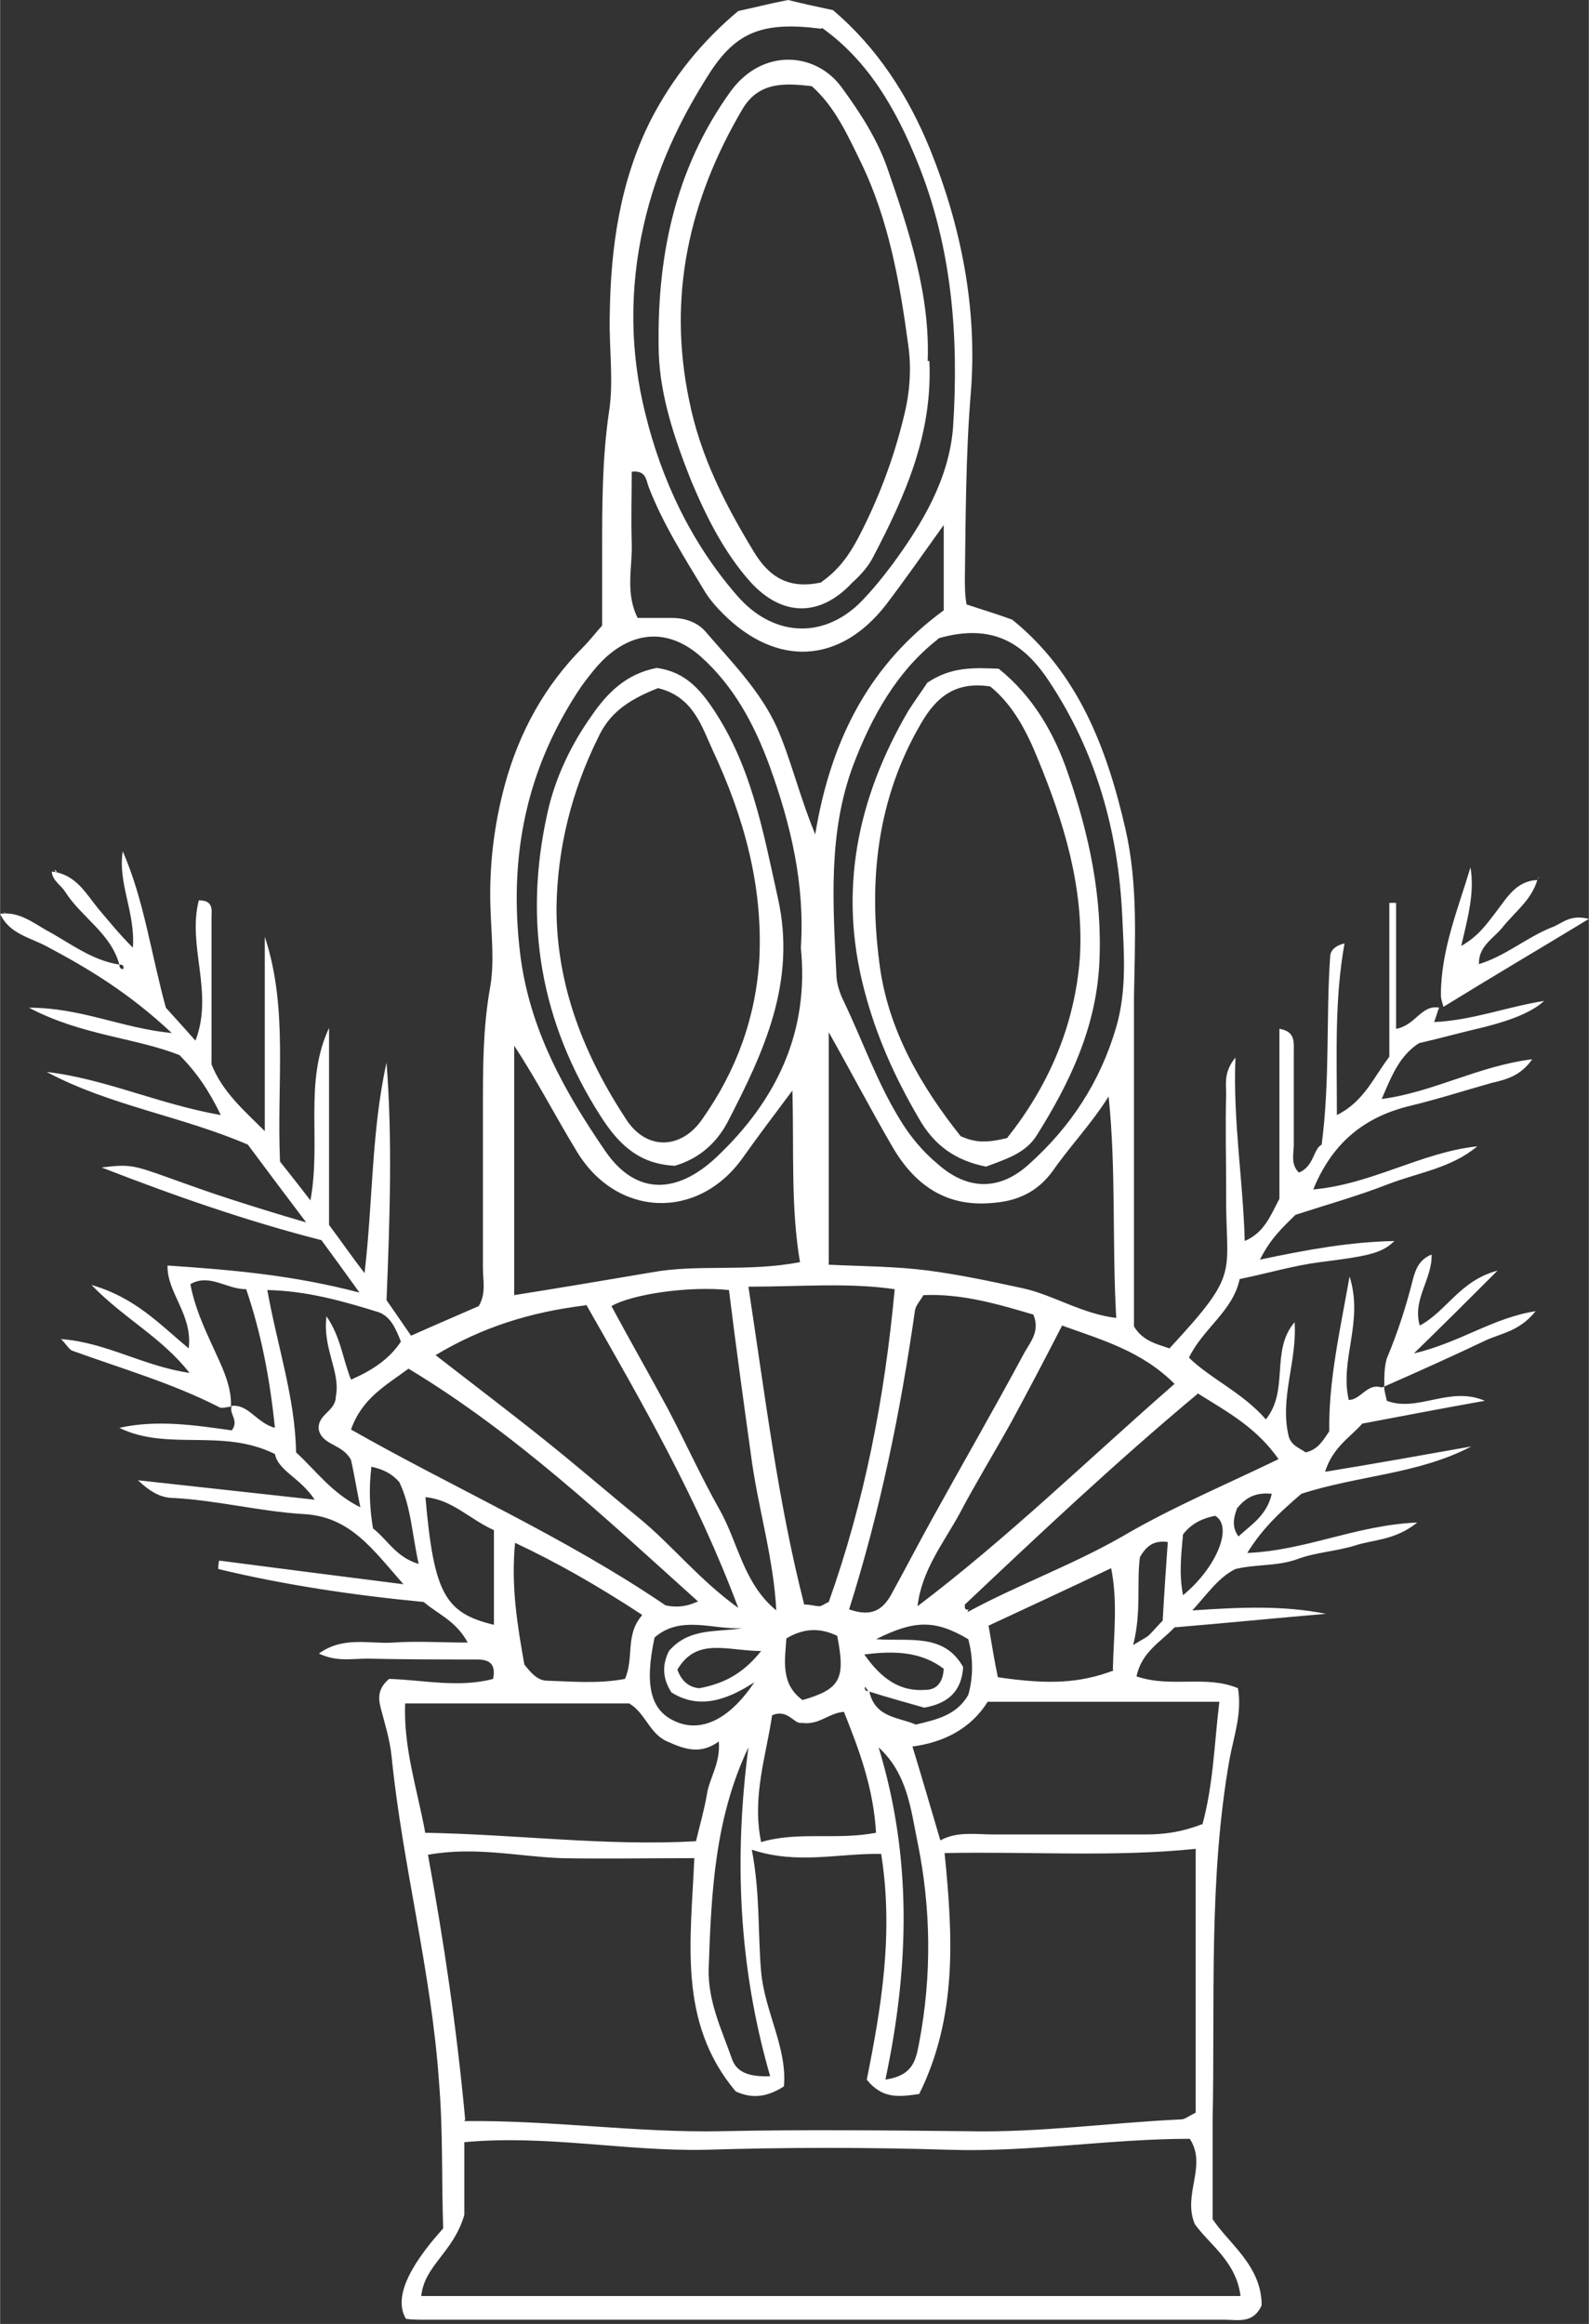 <?xml version="1.0" encoding="UTF-8" standalone="no"?><svg xmlns="http://www.w3.org/2000/svg" xmlns:xlink="http://www.w3.org/1999/xlink" fill="#ffffff" height="275" preserveAspectRatio="xMidYMid meet" version="1" viewBox="158.3 132.9 187.9 274.9" width="188" zoomAndPan="magnify"><rect x="158.3" y="132.9" width="187.9" height="274.9" fill="#333333" stroke="none"/><g><g data-name="レイヤー_1"><g id="change1_1"><path d="M322,297c0,.5.2,1,.3,1.6,3.7,1.4,7.4-1.8,11.6,0-5.1.9-9.7,1.8-14.5,2.7-1.4,1.6-3.5,2.8-4.4,5.7,6.1-1,11.7-2,17.3-3-6.3,3.3-13.3,3.4-20.1,5.6-2.2,1.9-4.5,3.9-6.4,7,7-.3,12.9-3.3,20.1-3.6-2.6,2.1-5.1,2-7.3,2.7-2.2.7-4.6.8-6.8,1.6-2.4.9-4.9.6-7.4,1.2-2,1-3.2,2.8-5.1,4.9,5.8-.4,10.8-.6,15.8.4-5.9.5-11.9,1.1-17.9,1.6-1.6,1.7-3.9,2.9-4.5,5.8,4.1,1.4,8.2-.2,12,1.4.5,3-.5,5.7-1,8.4-2.5,14.2-1.7,28.5-2,42.8,0,3.6,0,7.3,0,11.6,1.9,2.9,5.8,5.5,5.8,10.2-1,2.2-2.8,1.7-4.4,1.7-8,0-16,0-24,0-23.5,0-47,0-70.5,0-.8,0-1.6,0-2.3-.1q-2.1-3.5,4.4-10.7c-.2-5.5,0-11.4-.5-17.4-.9-13-4.3-25.5-5.6-38.4-.2-2-.8-3.9-1.3-5.8-.3-1.2-.3-2.3,1-3.4,3.9.1,8.2,1.1,12.3,0,.4-1.9-.6-2.3-1.9-2.3-4.3,0-8.7,0-13-.1-1.8,0-3.6.4-5.7-.6,2.9-2.1,6-1.1,8.8-1.3,2.8-.2,5.6,0,8.8,0-1.4-2.6-3.6-3.4-5.2-4.8-8.3-.8-16.4-2-24.3-3.9,0-.3,0-.6.1-1,6.9.9,13.9,1.8,21.8,2.8-3.7-4.2-6.3-8-11.8-8.3-5.1-.3-10.1-1.6-15.3-1.9-1.4,0-2.6-.5-4.3-2.1,7.2.8,13.7,1.5,20.9,2.3-1.7-2.6-4.3-3.4-4.7-5.4-6.2-3.1-12.7-.3-18.4-3.1,4.5-1,9-.3,13.3.3.9-1.2-.4-2,0-2.9,2-.2,2.9,2,5.1,2.6-.6-5.8-1.6-11.1-3.4-16.4-2.4,0-4.3-1.9-6.6-.6.5,2.7,1.6,5.1,2.7,7.5,1,2.2,2.2,4.5,2.1,7-.5,0-1.1.3-1.5,0-5.5-2.8-11.4-4.5-17.2-6.6-.4-.1-.7-.7-1.4-1.4,5.4.4,9.7,3.2,15.2,4-3.4-4.3-7.6-6.3-11.6-10.4,5.2,1.5,8,4.6,11.5,7.5.5-4-2.6-6.6-2.5-9.8,7.4.5,14.7,1.1,22.7,3.2-1.8-2.5-3.1-4.3-4.5-6.2-8.6-2.2-17-5.1-26-8.6,3.3-.4,3.7-.3,7.9,1.2,2.5.9,5,1.8,7.5,2.6,2.5.8,5,1.6,8.8,2.7-2.8-3.7-4.9-6.5-6.9-9.2-7.9-3.4-16.3-4.6-23.8-8.6,6.9.8,13.2,3.8,20.6,5.1-1.4-2.9-2.9-5.1-4.9-7.1-5.4-2.1-11.5-2.3-17.8-5.6,6.2,0,10.9,2.4,16.9,3-5-4.7-9.8-7.6-14.7-10.2-2-1.1-4.5-1.5-5.6-3.9h0c2.1-.3,3.7.9,5.4,1.9,2.8,1.5,5.4,3.6,8.7,4.1,0,.4.2.6.5.5,0-.3,0-.5-.5-.5-1-3.7-4.5-5.6-6.4-8.6-.5-.8-1.5-1.3-1.6-2.4h0c2.9.3,4.1,2.7,5.6,4.5,1.2,1.4,2.3,2.8,4,4.5.3-4.2-1.8-7.6-1.2-11.4,2.5,5.7,3.3,11.9,5.1,18.5.8.9,2,2.2,3.5,3.9,2.2-5.7-1-11.2.4-16.6,1.8,0,1.5,1.2,1.5,2.1,0,5.8,0,11.7,0,17.3,1.3,3.3,3.9,5.5,6.3,7.9v-23c2.8,8.5,1.4,17.1,1.8,26.6.7.9,2,2.5,3.6,4.6,1.3-7.1-.8-14,2.2-20.4v23.3c1.5,2,2.8,3.9,4.2,5.7,1-8.5.8-16.8,2.6-24.9.7,9.1.4,18.2,0,28.1.7,1,1.8,2.6,2.9,4.2,2.9-1.3,5.5-2.4,8-3.5.9-1.5.5-3,.5-4.5,0-6.3,0-12.7,0-19,0-4.6,0-9.3.8-13.9.6-3.1.2-6.3.1-9.5-.2-5,.4-10,1.7-14.8,1.7-6.2,4.7-11.7,9.3-16.3.7-.7,1.3-1.5,2.2-2.5,0-2.8,0-5.8,0-8.8,0-5.5,0-10.9.8-16.4.6-3.7,0-7.6.1-11.5.1-8,1.2-15.9,4.9-23.2,2.6-5,6-9.2,10.3-12.8,1.9-.4,3.8-.9,5.9-1.3,1.6.4,3.4.8,5.3,1.2,5.2,4.4,8.9,10.1,11.5,16.5,3.7,9.2,5.6,18.9,4.8,28.8-.6,7.3-.6,14.6-.7,21.9,0,1,0,2,.2,3.1,1.8.6,3.5,1.1,5.4,1.8,7.8,6.3,11.2,15.2,13.4,24.8,1.5,6.6,1.1,13.2,1,19.9,0,13,0,26,0,38.9,1,1.7,2.7,2.1,4.2,2.6,8.6-9.3,6.6-8.5,6.7-18.6,0-3.8-.1-7.7,0-11.5,0-1.2-.3-2.6,1.1-4.3-.3,7.6.9,14.4,1.1,21.7,2.3-1,3-2.9,4.1-5v-20.1c1.9.3,1.7,1.6,1.7,2.7,0,3.7,0,7.3,0,11,0,1.1-.4,2.3.6,3.3,1.8-.7,1.7-2.8,2.7-3.3,1-7.7.5-15,1-22.2,0-.6.4-1.3,1.7-1.6-1.2,6.7-.9,13.2-.9,20.3,3.2-1.6,4.3-4.4,6.2-6.9v-18.2c.3,0,.5,0,.8,0v14.9c2.3-.4,3-2.9,5.1-2.5h0c-.2.4-.3.9-.6,1.7,4.5-.2,8.6-1.8,13-2.5q-1.9,1.8-7.1,3.1c-2.6.6-5.1,1.3-7.7,1.9-2.3,1.5-3.2,3.8-4.4,6.6,6.1-.8,11.4-3.9,17.8-4.7-1.4,2-3.1,2.4-4.8,2.8-3.2.9-6.3,1.9-9.6,2.7-5.4,1.3-9.2,4.3-11.5,9.9,6.9-.6,12.8-4.4,19.4-5.1-3.1,2.6-7,3.1-10.6,4.5-3.6,1.4-7.2,2.4-10.9,3.6-1.4,1.4-2.9,2.7-4.2,5.3,5.7-1.2,10.7-2.1,15.9-2.2-1.5,1.5-3.3,1.8-8.8,2.5-3.1.4-6.1,1.3-9.5,2-.8,3.8-4.3,5.8-6,9.3,2.7,2.6,6.3,4.1,9.1,7.3,2.8-3.5.5-8.1,3.4-11.5.3,4.7-1.8,9-.7,13.5.3,1.1,1.3,1.4,2,1.9,1.4-.3,2-1.3,2.8-2.5-.1-5.8,1.2-11.6,2.4-18.3,1.7,5.4-1.2,9.8-.1,14.6,1.4,0,2.2-2,3.8-1.5h0ZM261,333c-.1-.2-.3-.4-.4-.6-.1.4,0,.5.5.6.7,3.1,3.4,3,5.5,3.9,2.5-.6,4.8-1.1,6.2-3.5.6-2.1.6-4.4,0-6.6-3.9-2.3-6.3-2.3-10.9,0,3.8.3,8-.8,10.3,3.3-.2,2.9-1.8,4.3-4.6,4.8-2.1-.6-4.3-1.2-6.5-1.9ZM213.2,383.8c10.5-.1,20.4,1.4,30.4,1.2,9.6-.2,19.3-.1,29,0,8.5.2,16.9-1,25.4-1.4.4,0,.9-.4,1.7-.8v-31.2c-9.7,1-19.4.3-29.7.5,1,9.9,1.5,19.4-3,28.5-2.2.3-4.3.7-6.2-1.7,1.7-8.5,3.2-17.3,1.7-26.7-5-.1-9.9,1.3-15.3-.5,1,5.2.7,9.8,1.1,14.4.4,4.7,3.1,9,2.7,13.6-2.2,1.4-3.9,1.4-5.7.6-6.9-8.2-5.3-17.9-4.9-27.6-5.5,0-10.7.1-15.8,0-5.1-.2-10.1-1.4-15.7-.4,1.9,10.4,3.4,20.5,4.4,31.3ZM208.1,404.5h96.9c-.5-4.1-3.7-6.1-5.4-8.5-1.5-3.5,1.5-6.9-.6-10.1-9.5,0-18.9,1.6-28.4,1.3-9.6-.3-19.3-.3-28.9,0-9.4.2-18.8-1.8-28.5-.9v8.6c-1.3,4.5-4.8,6-5.1,9.7ZM208.6,349.7c11,.2,21.4,1.6,32,1,.5-2.1,1-3.8,1.3-5.6.3-1.9,1.6-3.6,1.4-6.2-2.2,1.6-4.1.9-6.1,0-2.1-.9-2.6-3.4-4.5-4.5h-26.5c-.2,5.3,1.4,10,2.4,15.4ZM256.2,282.5c4.3.2,8.1.2,11.9.7,3.8.5,7.5,1.3,11.2,2.1,3.6.8,6.9,3,11,3.5-.5-8.9,0-17.5-.9-26.2-2,3.2-4.5,5.8-6.6,8.8-1.8,2.5-4.2,3.6-7.2,3.8-5.5.5-9.2-2.2-11.8-6.7-2.5-4.3-4.8-8.7-7.5-13.5v27.5ZM300.5,348.7c1.3-4.8,1.4-9.6,2-14.5h-27.4c-2,3.2-5.2,4.8-8.9,5.3,1.2,3.9,2.2,7.4,3.3,11.1,2-1.1,4.2-.7,6.3-.7,6,0,12,0,18,0,2.2,0,4.3-.3,6.6-1.2ZM255.4,136.3c-6.9-.9-10,.4-13.1,5.1-3.6,5.6-6.4,11.5-7.9,18.2-1.7,7.5-1.6,15,.2,22.2,1.9,7.8,5.4,15.3,10.9,21.6,4.1,4.7,9.9,5.2,14.4.9,1.4-1.4,2.7-3,3.9-4.6,3.6-4.9,6.7-10.1,7.2-16.2.7-10.7-.1-21.3-4.2-31.4-2.5-6.2-5.8-12-11.3-15.9ZM252,261.9c-2.4,3.2-4.2,5.6-5.9,8-5.3,7.4-14.9,7-19.6-.8-2.5-4.1-4.7-8.4-7.4-12.5v29.5c5.7-.9,11-1.8,16.3-2.7,5.5-1,11.2,0,17.5-1.2-1.1-6.5-.7-12.9-.9-20.3ZM246.8,285.1c2,13.1,3.5,25.5,6.6,37.6.8,0,1.3.2,1.8.2.3,0,.6-.3,1.1-.5,4.2-11.8,6.6-24,7.8-37-5.5-.8-11-.3-17.3-.3ZM269.1,208.6c-4.7,3.7-7.7,9-9.9,14.8-3,8-2.4,16.4-2,24.7,0,1.1.4,2.3.9,3.3,2.2,4.6,3.9,9.5,6.6,13.9,1.2,2,2.7,3.8,4.5,5.3,3.5,3.1,7.3,3.2,10.8,0,4.9-4.4,8.4-9.7,10.3-16.2,1.3-4.5.9-8.9.7-13.4-.5-9.9-3.1-19.2-8.7-27.6-3-4.5-6.7-6.8-13-5ZM227.6,287.3c-6.6.8-12.3,2.6-17.8,5.9,4.5,3.5,8.6,6.6,12.6,9.8,3.9,3.1,7.7,6.4,11.5,9.5,3.9,3.2,7,7.2,11.7,10.6-4.9-13.1-11.4-24.3-18-35.9ZM253,245c.5-7.5-1.2-14.6-3.7-21.5-1.8-4.9-4.2-9.4-8.1-12.9-3.6-3.2-7.6-3.2-11.2,0-1.1,1-2,2.2-2.9,3.4-6.5,9.6-8.7,20-7.3,31.7,1.1,9,5.3,16.4,10.1,23.4,3.6,5.2,8.4,5.1,13.1.7,7.2-6.8,11-14.9,10-24.8ZM254.7,231.6c1.9-11.6,6.7-20.3,15.2-26.5v-10.1c-2.5,3.5-4.6,6.5-6.8,9.4-5.5,7.1-13,7.4-19.3,1.1-.8-.8-1.6-1.7-2.2-2.7-2.4-4-4.9-7.9-6.6-12.3-.3-.8-.3-2-2-1.8,0,2.8-.1,5.6,0,8.4.1,2.9-.8,5.9.7,8.9,1.4,0,2.8,0,4.1,0,1.5,0,3,.5,4,1.7,3,3.5,6.3,6.8,8.3,11.1,1.7,3.8,2.6,7.9,4.6,12.8ZM258.8,323.3c2.6.9,3.9,0,4.9-1.8,1.6-2.9,3.1-5.8,4.7-8.7,3.7-6.7,7.5-13.3,11.1-20,.7-1.2,1.8-2.5,1-4.4-4.1-1.2-8.4-2.5-13-2.3-.4.7-.9,1.2-1,1.8-1.7,11.9-4.1,23.7-7.8,35.4ZM297.2,296.6c-3.9-3.9-8.6-5.2-13.3-6.9-2.1,4.1-4,7.7-6,11.4-2,3.6-4.2,7.2-6.1,10.8-1.9,3.5-4.5,6.7-5,11,10.7-8.1,20.2-17.4,30.4-26.3ZM240.8,322.3c-11-9.9-21.6-19.9-34.2-27.5-2.7,2-5.5,3.5-6.8,7.2,12.3,7,25.3,12.7,37.2,20.8,1,.2,2.2.3,3.9-.5ZM250.1,323.5c-.3-6.3-2.2-12.3-3-18.5-.9-6.5-1.8-13-2.6-19.5-4.8-.5-11.5.5-13.9,1.9,2.2,4.1,4.5,8.1,6.7,12.2,2.1,4,3.9,8,6.1,11.9,2.2,3.9,2.8,8.7,6.7,11.9ZM299.9,297.8c-9.7,8.1-18.6,16.5-27.5,24.9,0,0,0,.3,0,.4.3.6.6-.3.3.5,6.1-3.3,12.5-5.6,18.4-9,5.8-3.4,12-6,18.4-9.1-2.6-3.7-5.9-5.5-9.6-7.8ZM205.7,291.6c-.6-1.5-1.2-3-2.7-3.5-4.2-1.3-8.4-2.5-13.1-2.6,1.2,6.7,3.3,12.8,3.4,19.2,2.4,2.2,4.2,4.8,7.6,6.5-.5-2.5-.8-4.3-1.1-5.6-1-1.9-3.3-1.7-3.8-3.5-.3-1.9,2-2.2,2-4,.6-2.9-1.6-5.7-1.1-9.5,1.7,2.5,1.9,5,2.9,7.5,2.5-1.1,4.5-2.4,5.9-4.5ZM234.2,323.9c-5.2-3.4-9.9-6.1-15-8.5-.5,5.2.3,9.9,1.1,14.4.8,1,1.5,1.8,2.5,1.9,3.1.1,6.2.4,9.4-.2,1.1-2.5,0-5.2,2-7.5ZM261.9,349.8c-.3-5.4-2-9.9-3.8-14.4-1.8.1-2.9,1.6-5,1.3-.9.2-1.6-1.7-3.5-.9-.7,4.8-2.4,9.6-1.3,15,4.4-1.3,8.8-.2,13.6-1.1ZM289.9,330.4c.1-4.1.6-8-.2-12-5,2.4-9.8,4.6-14.5,6.8.4,2.3.7,4.2,1.1,6.1,6.1.9,9.7.7,13.7-.8ZM249.4,378.6c-3.8-13.1-4.3-26-2.6-39-4,8.4-4.4,17.3-4.7,26.2-.1,3.8,1.5,7.1,2.7,10.5.5,1.6,1.8,2.3,4.6,2.2ZM263,378.9c3.3-.5,3.6-2.3,4-4.4,1.5-7.9,1.4-15.9-.2-23.7-.8-3.9-1.2-8.1-4.6-11.2,3.9,12.8,3.7,25.7.8,39.3ZM208.6,310c1,11.4,2.3,13.7,8.1,15.1v-11.2c-2.9-1.3-4.9-3.6-8.1-3.9ZM246.1,325.5c-3.5.2-7.3-1.6-10.4,1.1-1.2,5.6-.5,8.6,2.4,9.9,3,1.4,6.4-.1,9.4-4.6-3.4,2.2-6.6,3.2-9.8,1.2-1.1-1.7-1.1-3.3-.3-4.9,2.4-2.8,5.7-2.2,8.7-2.7ZM251.3,326.6c-.2,2.8-.7,5.5,1.9,7.4,4.5-1.3,5.1-2.5,4.1-7.6-1.9-.9-3.8-1-6,.3ZM202.2,306.5c-.3,2.5-.2,4.8.2,7.2,1.7,1.3,2.7,3.4,5.4,4.2-.8-3.6-.9-6.8-2.3-9.7-.9-1-1.9-1.5-3.3-1.8ZM295.8,324.5c.2-3.5.4-6.4.6-9.2-1.6-.2-2.5.4-3.3,1.8-.4,3.1.2,6.5-.8,10.4,1.1-.7,1.6-.9,1.9-1.2.6-.6,1.1-1.2,1.6-1.7ZM298.2,321.6c3.9-3.2,6-8.1,3.8-9.4-1.4.3-2.7.8-3.8,2.2-.2,2.3-.5,4.6,0,7.2ZM248.4,328.2c-4.1,0-7.7-1.7-10,2.2.5,1.4,1.4,2.1,2.6,2.2,2.6-.5,5-1.5,7.3-4.4ZM260.5,328.6c2.1,3,4.3,4.4,7.2,4.2,1.3,0,2.1-.8,2.2-2.5-2.5-1.9-5.5-2.2-9.3-1.7ZM304.7,314.7c1.5-1.4,3.4-2.5,4-5.1-2-.2-3.1.5-4.1,1.7-.4,1.1-.7,2.2.2,3.4Z"/><path d="M333,247c3.2-.9,5.8-3.2,8.8-4.4,1.2-.4,2.1-1.6,4.4-1-6.1,3.7-11.7,7-17.2,10.4h0c-.1-.4-.3-.9-.3-1.4,0-5.3,2-10.1,3.5-15.1.5,3-.3,5.9-1.1,9.3,2.1-1.2,3-2.6,4.1-4,1.3-1.7,2.4-3.7,4.9-3.8h0c-.7,2.4-2.7,3.8-4.2,5.7-1.1,1.3-2.8,2.2-2.7,4.3-.2.1-.4.3-.3.2,0,0,.1-.1.3-.3Z"/><path d="M322,297c0-1.2,0-2.4.3-3.4,1.3-3.1,2.3-6.2,3.1-9.4.3-1.1.7-2.3,2.2-2.9.1,2.9-2.3,5.3-1.4,8.4,3.2-1.7,4.7-5.3,9.2-6.5-3.5,3.5-6.3,6.3-9.9,9.8,5.5-1.3,9.3-4.2,14.4-5-1.9,2.4-4.1,2.6-6,3.5-4,1.9-8,3.7-12.1,5.5h0Z"/><path d="M340,237c.1-.2.3-.4.3-.3,0,0-.2.1-.3.3h0Z"/><path d="M159,241c-.2-.1-.3-.3-.3-.3,0,0,.1.1.3.3h0Z"/><path d="M165,236c-.2-.2-.4-.3-.3-.2,0-.1,0,0,.2.3h0Z"/><path d="M268.2,175.6c.4,8.7-2.9,16-6.6,23.1-.6,1.2-1.5,2.2-2.5,3.1-3.8,4.1-8.3,4.1-12.1-.1-3.1-3.5-5.2-7.7-7-12-1.9-4.8-3.6-9.8-3.8-14.9-.3-11.2,1.8-21.8,8.5-31.1,3.8-5.2,10.1-4.6,13.1-.5,2.2,3,4.2,6.1,5.4,9.5,2.6,7.5,5.1,15.1,4.8,22.9ZM255.5,201.7c2.1-1.5,3.3-3.3,4.3-5.2,2.4-4.6,4.2-9.4,5.4-14.4.7-2.8.9-5.6.5-8.4-1-7.4-2.3-14.8-5.6-21.6-1.6-3.3-3.1-6.6-5.8-9-3.3-.4-6.3-.5-8.2,2.7-6.3,10.7-8.9,22.1-6.3,34.5,1.3,6.5,4.2,12.2,7.6,17.8,1.9,3.2,4.3,4.5,8,3.7Z"/><path d="M267.9,213.7c2.9-2,5.7-1.8,8.5-1.7,4.1,3.3,6.6,7.7,8.2,12.4,2.5,7.2,4.1,14.7,3.7,22.5-.4,7.6-3.5,14.1-7.4,20.3-1.3,2.1-3.6,2.8-6,3.7-3.5-.7-6.1-2.4-8-5.8-2.8-4.8-5-9.7-6.4-15.1-3.1-11.8-.8-22.7,5.2-33,.7-1.1,1.5-2.2,2.3-3.4ZM277.4,267.5c4.8-6,8-13.2,8.6-21.3.5-8.3-1.9-16.1-5-23.6-1.3-3.2-2.9-6.3-5.6-8.5-4-.6-6.3,1.1-8.2,4.4-5.2,8.9-6.2,18.6-4.9,28.4,1,7.9,5,14.6,9.6,20.4,1.8.8,3.1.8,5.6.2Z"/><path d="M235.9,211.9c2.9.4,4.6,1.9,6.2,4.1,5,7,6.4,15.1,8.2,23.2,2.2,9.9-1.7,18.2-6,26.5-1.4,2.6-3.5,4.3-6.2,5.1-4.3-.2-6.7-2.6-8.8-5.9-7.1-11.1-9.1-23-6.3-35.7.9-4.2,2.8-8.2,5.3-11.7,1.8-2.6,4-4.9,7.7-5.6ZM236.1,214.3c-3.8,1.5-5.8,3.1-7.1,5.9-3.1,6.3-4.8,13-4.9,20.1,0,9.3,3.3,17.5,8.3,25.1,2.4,3.6,6.5,3.5,9-.2,4-5.7,6.3-12,6.7-19,.4-8.7-1.9-16.8-5.5-24.5-1.3-2.8-2.3-6.4-6.5-7.4Z"/></g></g></g></svg>
